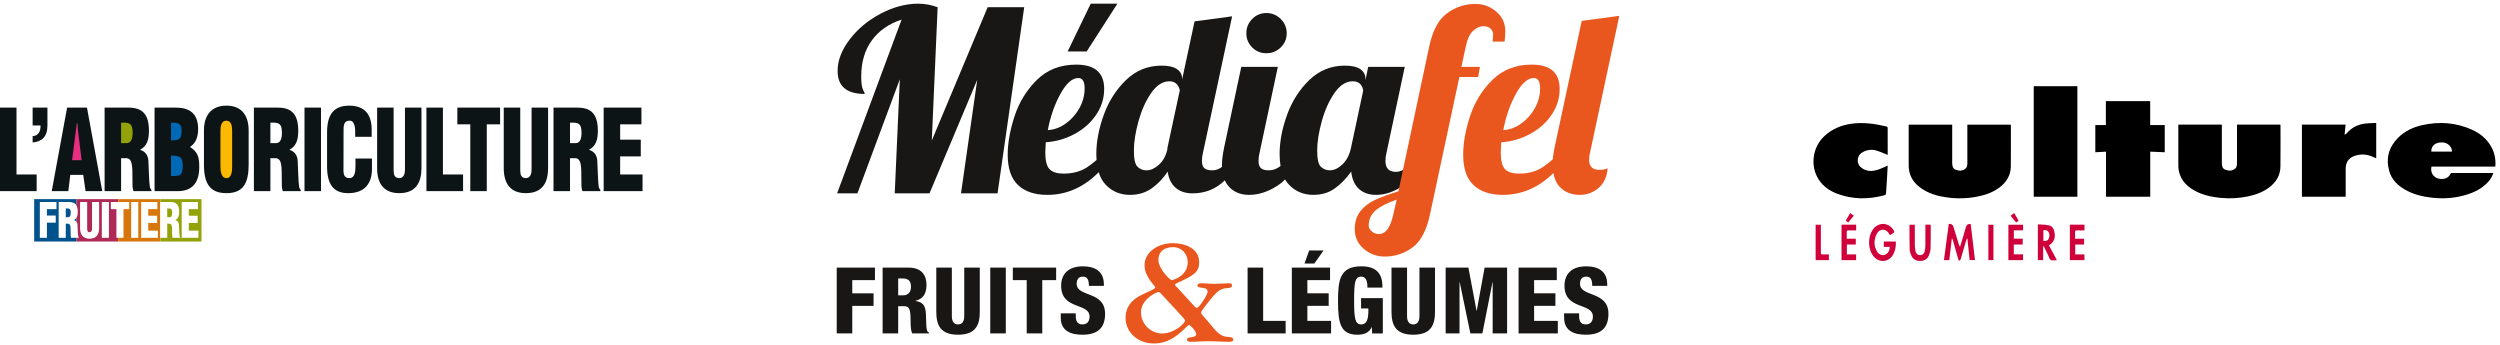 <svg width="515" height="71" viewBox="0 0 515 71" fill="none" xmlns="http://www.w3.org/2000/svg">
<g clip-path="url(#clip0_1023_36153)">
<path fill-rule="evenodd" clip-rule="evenodd" d="M49.164 31.026C49.164 34.776 48.009 37.818 46.586 37.818C45.164 37.818 44.008 34.776 44.008 31.026C44.008 27.276 45.164 24.233 46.586 24.233C48.009 24.233 49.164 27.276 49.164 31.026Z" fill="#FBB900"/>
<path fill-rule="evenodd" clip-rule="evenodd" d="M18.288 34.604L13.045 35.146L15.517 24.229L18.288 34.604Z" fill="#E82E80"/>
<path d="M38.07 24.229H33.728V38.058H38.07V24.229Z" fill="#0068B4"/>
<path d="M27.937 24.229H23.355V30.537H27.937V24.229Z" fill="#94A20A"/>
<path fill-rule="evenodd" clip-rule="evenodd" d="M7.551 39.373H0V22.172H3.399V35.933H7.551V39.373ZM6.723 29.349V28.042C7.822 27.996 8.403 27.124 8.345 25.839H6.723V22.172H9.772V25.863C9.772 28.18 8.614 29.189 6.723 29.349ZM14.076 39.373H10.658L13.823 22.172H17.917L21.065 39.373H17.628L17.145 36.025H14.48L14.076 39.373ZM16.817 32.997L15.871 25.292H15.833L14.848 32.997H16.817ZM24.945 25.268V29.487H26.103C27.087 29.487 27.319 28.41 27.319 27.354C27.319 25.314 26.604 25.222 24.943 25.268H24.945ZM24.945 32.585V39.375H21.547V22.172H26.51C29.29 22.172 30.681 23.503 30.681 26.919C30.681 28.753 30.315 30.061 28.886 30.84V30.886C29.831 31.138 30.508 31.917 30.566 33.111C30.662 34.486 30.681 37.446 30.874 38.547C30.951 38.777 31.047 38.983 31.201 39.143V39.373H27.494C27.398 39.051 27.321 38.731 27.302 38.385C27.244 36.872 27.321 35.449 27.225 34.394C27.128 33.338 26.859 32.651 26.067 32.583H24.948L24.945 32.585ZM35.235 32.036V36.279C36.934 36.233 37.649 36.371 37.649 34.055C37.649 32.06 36.684 32.106 35.235 32.036ZM35.235 25.27V28.94C36.722 28.826 37.418 28.94 37.418 26.899C37.418 25.202 36.434 25.27 35.235 25.27ZM36.626 39.375H31.839V22.172H36.241C38.809 22.172 40.817 23.157 40.817 26.621C40.817 28.134 40.354 29.487 39.175 30.244V30.291C40.72 31.346 41.048 32.263 41.048 34.396C41.048 37.882 39.387 39.373 36.626 39.373V39.375ZM47.823 34.239V27.175C47.823 26.12 47.746 24.858 46.627 24.858C45.508 24.858 45.411 26.12 45.411 27.175V34.239C45.411 35.224 45.546 36.693 46.646 36.693C47.746 36.693 47.823 35.226 47.823 34.239ZM51.222 26.899V33.895C51.222 37.77 50.083 39.789 46.646 39.789C43.209 39.789 42.013 37.77 42.013 33.895V26.899C42.013 23.597 43.674 21.762 46.646 21.762C49.619 21.762 51.222 23.597 51.222 26.899ZM55.701 25.27V29.489H56.859C57.843 29.489 58.074 28.412 58.074 27.357C58.074 25.316 57.359 25.224 55.699 25.27H55.701ZM55.701 32.588V39.378H52.302V22.172H57.265C60.045 22.172 61.437 23.503 61.437 26.919C61.437 28.753 61.071 30.061 59.641 30.84V30.886C60.587 31.138 61.263 31.917 61.321 33.111C61.417 34.486 61.437 37.446 61.629 38.547C61.706 38.777 61.803 38.983 61.956 39.143V39.373H58.25C58.154 39.051 58.077 38.731 58.057 38.385C58 36.872 58.077 35.449 57.98 34.394C57.884 33.338 57.614 32.651 56.823 32.583H55.703L55.701 32.588ZM66.125 39.378H62.727V22.172H66.125V39.373V39.378ZM76.569 28.184H73.17V27.083C73.17 25.616 72.725 24.858 72.09 24.858C71.028 24.837 70.775 25.524 70.775 26.647L70.756 35.156C70.756 36.12 71.084 36.693 71.972 36.693C73.129 36.693 73.226 35.272 73.226 34.217V32.658H76.624V34.769C76.624 37.727 75.195 39.792 71.721 39.792C68.592 39.792 67.377 37.819 67.377 34.311V27.248C67.377 23.51 68.826 21.767 71.933 21.767C74.829 21.767 76.567 23.234 76.567 26.744V28.189L76.569 28.184ZM77.688 34.628V22.172H81.087V35.154C81.087 35.979 81.299 36.691 82.264 36.691C83.152 36.691 83.421 35.773 83.421 35.04V22.172H86.82V34.626C86.82 37.538 85.72 39.787 82.245 39.787C79.368 39.787 77.688 38.158 77.688 34.626V34.628ZM95.394 39.375H87.843V22.172H91.242V35.933H95.394V39.373V39.375ZM94.214 25.614V22.172H103.019V25.611H100.277V39.373H96.879V25.611H94.214V25.614ZM103.772 34.628V22.172H107.171V35.154C107.171 35.979 107.382 36.691 108.348 36.691C109.236 36.691 109.505 35.773 109.505 35.04V22.172H112.904V34.626C112.904 37.538 111.804 39.787 108.328 39.787C105.452 39.787 103.772 38.158 103.772 34.626V34.628ZM117.422 25.27V29.489H118.579C119.564 29.489 119.795 28.412 119.795 27.357C119.795 25.316 119.08 25.224 117.419 25.27H117.422ZM117.422 32.588V39.378H114.023V22.172H118.986C121.766 22.172 123.157 23.503 123.157 26.919C123.157 28.753 122.791 30.061 121.362 30.84V30.886C122.308 31.138 122.984 31.917 123.042 33.111C123.138 34.486 123.157 37.446 123.35 38.547C123.427 38.777 123.523 38.983 123.677 39.143V39.373H119.971C119.874 39.051 119.797 38.731 119.778 38.385C119.72 36.872 119.797 35.449 119.701 34.394C119.605 33.338 119.335 32.651 118.543 32.583H117.424L117.422 32.588ZM132.366 39.378H124.354V22.172H132.135V25.611H127.752V28.778H132V32.217H127.752V35.933H132.366V39.373V39.378Z" fill="#0C1416"/>
<path d="M14.562 48.566C14.538 47.917 14.569 47.307 14.528 46.855C14.487 46.402 14.371 46.107 14.03 46.078H13.548V48.99H12.087V41.609H14.22C14.973 41.609 15.491 41.837 15.768 42.372V41.019H7.04V49.755H15.768V48.987H14.643C14.603 48.849 14.569 48.712 14.562 48.564V48.566ZM11.64 43.083H9.664V44.393H11.481V45.87H9.664V48.99H8.203V41.609H11.64V43.086V43.083Z" fill="#00528C"/>
<path d="M13.548 42.938V44.749H14.047C14.47 44.749 14.569 44.286 14.569 43.834C14.569 42.958 14.261 42.919 13.548 42.938Z" fill="#00528C"/>
<path d="M15.24 45.33V45.349C15.457 45.407 15.64 45.531 15.767 45.71V44.834C15.649 45.034 15.481 45.199 15.24 45.33Z" fill="#00528C"/>
<path d="M23.98 43.086H22.834V41.609H24.346V41.019H15.768V42.372C15.931 42.686 16.013 43.103 16.013 43.645C16.013 44.124 15.953 44.519 15.768 44.831V45.707C15.881 45.865 15.95 46.063 15.963 46.3C16.003 46.891 16.013 48.16 16.095 48.634C16.129 48.733 16.169 48.82 16.237 48.891V48.99H15.768V49.757H24.346V48.99H23.98V43.086ZM20.42 46.954C20.42 48.203 19.946 49.169 18.454 49.169C17.216 49.169 16.494 48.469 16.494 46.954V41.612H17.956V47.182C17.956 47.535 18.047 47.84 18.461 47.84C18.844 47.84 18.959 47.446 18.959 47.131V41.609H20.42V46.952V46.954ZM22.437 48.992H20.976V41.612H22.437V48.992Z" fill="#AF2956"/>
<path d="M32.986 41.609H33.035V41.019H24.348V41.609H26.62V43.086H25.441V48.99H24.346V49.757H33.032V48.99H32.984V41.609H32.986ZM28.481 48.99H27.02V41.609H28.481V48.99ZM32.522 48.99H29.078V41.609H32.423V43.086H30.539V44.444H32.366V45.92H30.539V47.516H32.522V48.992V48.99Z" fill="#D7770B"/>
<path d="M33.035 41.021V41.612H35.121C36.318 41.612 36.915 42.183 36.915 43.647C36.915 44.434 36.756 44.996 36.142 45.33V45.349C36.549 45.458 36.84 45.792 36.864 46.303C36.905 46.894 36.915 48.162 36.996 48.636C37.03 48.736 37.071 48.823 37.139 48.893V48.992H35.545C35.504 48.854 35.471 48.716 35.463 48.569C35.439 47.92 35.471 47.31 35.43 46.857C35.389 46.405 35.273 46.109 34.931 46.08H34.45V48.992H33.037V49.76H41.507V41.023H33.037L33.035 41.021ZM40.874 48.992H37.43V41.612H40.775V43.088H38.891V44.446H40.718V45.923H38.891V47.518H40.874V48.995V48.992Z" fill="#94A20A"/>
<path d="M35.47 43.834C35.47 42.958 35.162 42.919 34.45 42.938V44.749H34.948C35.372 44.749 35.47 44.286 35.47 43.834Z" fill="#94A20A"/>
</g>
<g clip-path="url(#clip1_1023_36153)">
<path d="M260.879 10.968C262.03 10.968 263.013 10.568 263.832 9.769C264.652 8.971 265.063 7.998 265.063 6.852C265.063 5.706 264.652 4.727 263.832 3.911C263.013 3.095 262.03 2.685 260.879 2.685C259.729 2.685 258.752 3.095 257.95 3.911C257.149 4.727 256.748 5.706 256.748 6.852C256.748 7.998 257.149 8.971 257.95 9.769C258.752 10.568 259.729 10.968 260.879 10.968Z" fill="#181716"/>
<path d="M230.183 0.757H224.691L219.932 10.603H223.855L230.183 0.757Z" fill="#181716"/>
<path d="M203.458 1.487L191.952 28.94L193.155 1.487C191.795 1 190.47 0.757 189.18 0.757C186.6 0.757 184.009 1.445 181.415 2.813C178.817 4.185 176.691 5.956 175.034 8.127C173.375 10.301 172.548 12.461 172.548 14.614C172.548 17.774 174.414 19.355 178.145 19.355C178.145 19.25 178.022 18.955 177.778 18.469C177.534 17.983 177.412 17.08 177.412 15.76C177.412 12.808 178.134 10.335 179.585 8.335C181.031 6.338 183.078 4.907 185.728 4.036L172.444 39.828H176.628L185.362 16.333L184.316 39.828H191.481L201.313 16.437L197.966 39.828H205.497L210.989 1.487H203.458Z" fill="#181716"/>
<path d="M291.788 30.503C291.37 31.961 290.802 33.142 290.087 34.045C289.372 34.948 288.525 35.4 287.549 35.4C286.119 35.4 285.404 34.653 285.404 33.16C285.404 32.569 285.474 32.014 285.614 31.492L289.379 13.781H281.848L281.273 16.542V16.177C281.273 15.378 280.924 14.736 280.227 14.249C279.529 13.763 278.466 13.52 277.036 13.52C274.212 13.52 271.782 14.503 269.742 16.462C267.703 18.424 266.169 20.82 265.14 23.651C264.111 26.481 263.599 29.183 263.599 31.753C263.599 32.639 263.669 33.444 263.794 34.188C263.045 34.785 262.25 35.087 261.402 35.087C260.635 35.087 260.084 34.941 259.753 34.646C259.422 34.351 259.258 33.858 259.258 33.16C259.258 32.569 259.328 32.014 259.467 31.492L263.233 13.781H255.702L252.145 30.503C251.866 31.892 251.727 33.021 251.727 33.889C251.727 34.052 251.737 34.205 251.741 34.361C251.148 34.844 250.482 35.087 249.74 35.087C248.997 35.087 248.422 34.941 248.094 34.646C247.763 34.351 247.599 33.858 247.599 33.16C247.599 32.569 247.668 32.014 247.808 31.492L253.819 3.362L246.079 4.404L243.516 16.385V16.177C243.516 15.378 243.167 14.736 242.47 14.249C241.773 13.763 240.709 13.52 239.28 13.52C236.455 13.52 234.025 14.503 231.985 16.462C229.946 18.424 228.412 20.82 227.383 23.651C226.355 26.481 225.842 29.183 225.842 31.753C225.842 32.173 225.859 32.569 225.887 32.958C225.207 33.555 224.555 34.059 223.931 34.462C222.589 35.33 220.975 35.764 219.092 35.764C217.767 35.764 216.808 35.462 216.215 34.854C215.623 34.246 215.326 33.093 215.326 31.392C215.326 31.044 215.361 30.35 215.431 29.308C217.523 29.169 219.493 28.603 221.341 27.613C223.189 26.623 224.671 25.314 225.786 23.678C226.902 22.046 227.46 20.258 227.46 18.313C227.46 14.979 225.542 13.312 221.707 13.312C218.429 13.312 215.727 14.364 213.6 16.462C211.474 18.563 209.939 21.056 208.998 23.939C208.057 26.822 207.586 29.461 207.586 31.857C207.586 34.705 208.301 36.799 209.73 38.136C211.16 39.473 213.165 40.144 215.745 40.144C219.719 40.144 223.248 38.588 226.33 35.483C226.661 36.553 227.16 37.431 227.826 38.112C229.151 39.466 230.807 40.144 232.794 40.144C234.503 40.144 235.992 39.692 237.268 38.789C238.54 37.886 239.628 36.74 240.538 35.351C240.747 36.809 241.295 37.921 242.184 38.685C243.073 39.449 244.231 39.831 245.664 39.831C248.279 39.831 250.493 38.931 252.316 37.146C252.56 37.699 252.877 38.178 253.271 38.581C254.3 39.623 255.653 40.144 257.323 40.144C259.31 40.144 261.315 39.477 263.337 38.136C263.822 37.817 264.286 37.424 264.725 36.966C264.973 37.393 265.259 37.775 265.586 38.108C266.911 39.463 268.567 40.14 270.555 40.14C272.263 40.14 273.735 39.696 274.972 38.81C276.21 37.924 277.333 36.771 278.344 35.344C278.518 36.907 279.052 38.098 279.941 38.914C280.83 39.73 282.005 40.14 283.469 40.14C285.387 40.14 287.294 39.473 289.194 38.133C291.095 36.796 292.688 34.254 293.982 30.503H291.785H291.788ZM218.44 19.355C219.643 17.167 220.87 16.073 222.125 16.073C222.997 16.073 223.433 16.785 223.433 18.209C223.433 19.633 223.074 20.987 222.362 22.272C221.648 23.557 220.706 24.616 219.538 25.45C218.37 26.283 217.139 26.735 215.849 26.804C216.372 24.026 217.237 21.543 218.44 19.355ZM240.482 30.503V30.763C240.169 32.118 239.583 33.177 238.732 33.941C237.878 34.705 237.031 35.087 236.194 35.087C235.462 35.087 234.841 34.844 234.335 34.358C233.83 33.871 233.579 32.76 233.579 31.024C233.579 29.287 233.893 27.283 234.52 25.005C235.148 22.73 236.02 20.785 237.135 19.171C238.251 17.556 239.506 16.747 240.901 16.747C242.017 16.747 242.731 17.354 243.045 18.57L240.482 30.499V30.503ZM278.295 30.503C277.981 31.927 277.396 33.048 276.541 33.861C275.687 34.677 274.822 35.084 273.954 35.084C273.222 35.084 272.601 34.84 272.096 34.354C271.59 33.868 271.339 32.757 271.339 31.02C271.339 29.284 271.653 27.28 272.281 25.002C272.908 22.727 273.78 20.782 274.896 19.167C276.011 17.552 277.267 16.743 278.661 16.743C279.393 16.743 279.934 16.962 280.283 17.396C280.631 17.83 280.806 18.275 280.806 18.726L278.295 30.499V30.503Z" fill="#181716"/>
<path d="M327.352 32.899C327.352 32.413 327.422 31.909 327.561 31.388L333.576 3.258L325.836 4.3L320.239 30.398C320.055 31.322 319.933 32.124 319.87 32.819C319.131 33.479 318.426 34.028 317.757 34.462C316.415 35.33 314.8 35.764 312.921 35.764C311.596 35.764 310.637 35.462 310.044 34.854C309.452 34.246 309.155 33.093 309.155 31.392C309.155 31.044 309.19 30.35 309.26 29.308C311.352 29.169 313.322 28.603 315.17 27.613C317.018 26.623 318.5 25.314 319.615 23.678C320.731 22.046 321.289 20.258 321.289 18.313C321.289 14.979 319.371 13.312 315.536 13.312C312.259 13.312 309.556 14.364 307.43 16.462C305.303 18.563 303.769 21.056 302.827 23.939C301.886 26.821 301.415 29.461 301.415 31.857C301.415 34.705 302.13 36.799 303.559 38.136C304.989 39.473 306.994 40.144 309.574 40.144C313.475 40.144 316.948 38.647 319.988 35.653C320.212 36.862 320.668 37.834 321.366 38.553C322.394 39.612 323.747 40.144 325.417 40.144C326.916 40.144 328.217 39.668 329.315 38.713C330.413 37.758 331.031 36.414 331.17 34.677C330.682 34.886 330.124 34.99 329.496 34.99C328.067 34.99 327.352 34.295 327.352 32.906V32.899ZM312.265 19.355C313.468 17.167 314.696 16.073 315.954 16.073C316.826 16.073 317.262 16.785 317.262 18.209C317.262 19.633 316.903 20.987 316.188 22.272C315.473 23.557 314.532 24.616 313.364 25.45C312.196 26.283 310.965 26.735 309.678 26.804C310.201 24.026 311.063 21.543 312.265 19.355Z" fill="#EA571E"/>
<path d="M304.863 13.781H301.045L301.935 9.665C302.248 8.102 302.754 7.002 303.451 6.356C304.149 5.713 304.863 5.394 305.596 5.394C306.153 5.394 306.624 5.55 307.008 5.862C307.391 6.175 307.583 6.609 307.583 7.165C307.583 7.338 307.548 7.807 307.478 8.571H309.936C310.041 7.946 310.093 7.234 310.093 6.435C310.093 4.803 309.473 3.459 308.238 2.4C307.001 1.341 305.561 0.809 303.922 0.809C301.795 0.809 299.85 1.452 298.092 2.737C296.332 4.022 295.101 6.331 294.403 9.665L288.075 39.411C286.053 40.036 284.432 40.637 283.211 41.206C281.991 41.779 280.997 42.55 280.23 43.526C279.463 44.499 279.08 45.731 279.08 47.225C279.08 48.857 279.7 50.201 280.938 51.26C282.176 52.319 283.616 52.851 285.254 52.851C287.381 52.851 289.299 52.215 291.007 50.951C292.716 49.684 293.919 47.364 294.616 43.995L300.631 15.864H304.501L304.867 13.781H304.863ZM287.029 44.151C286.436 46.86 285.443 48.215 284.048 48.215C283.49 48.215 283.002 48.031 282.584 47.666C282.165 47.301 281.956 46.912 281.956 46.492C281.956 45.172 282.455 44.103 283.448 43.286C284.442 42.47 285.865 41.752 287.709 41.126L287.029 44.148V44.151Z" fill="#EA571E"/>
<path d="M218.517 64.544V65.419C218.517 68.25 220.671 68.951 222.997 68.951C225.933 68.951 227.648 67.718 227.648 64.641C227.648 59.856 221.794 61.28 221.794 58.453C221.794 57.466 222.272 56.99 223.07 56.99C223.548 56.99 223.851 57.143 224.043 57.466C224.235 57.769 224.311 58.244 224.311 58.89H227.4V58.567C227.4 56.48 226.257 54.865 223.053 54.865C219.848 54.865 218.593 56.688 218.593 58.852C218.593 63.922 224.447 62.29 224.447 65.214C224.447 65.992 224.123 66.829 222.997 66.829C221.871 66.829 221.606 66.051 221.606 65.027V64.551H218.517V64.544ZM211.501 68.684H214.706V57.709H217.565V55.126H208.642V57.709H211.501V68.684ZM203.991 68.684H207.195V55.126H203.991V68.684ZM201.836 55.126H198.632V65.135C198.632 66.197 198.214 66.826 197.356 66.826C196.498 66.826 196.08 66.201 196.08 65.135V55.126H192.876V64.204C192.876 66.861 193.639 68.951 197.356 68.951C201.073 68.951 201.836 66.864 201.836 64.204V55.126ZM181.82 68.684H185.024V63.082H186.244C187.255 63.082 187.579 63.575 187.579 65.93C187.579 67.468 187.674 68.229 187.921 68.684H191.373V68.514C190.916 68.323 190.819 68.059 190.763 65.381C190.724 63.558 190.609 62.287 188.57 62.002V61.964C190.055 61.603 190.857 60.634 190.857 58.661C190.857 56.8 189.923 55.129 187.196 55.129H181.82V68.687V68.684ZM185.024 57.366H185.997C187.273 57.366 187.656 58.05 187.656 59.074C187.656 59.873 187.315 60.842 186.017 60.842H185.027V57.366H185.024ZM172.364 68.684H175.568V63.006H179.954V60.422H175.568V57.706H180.24V55.122H172.364V68.68V68.684Z" fill="#181716"/>
<path d="M322.206 64.544V65.419C322.206 68.25 324.36 68.951 326.686 68.951C329.622 68.951 331.337 67.718 331.337 64.641C331.337 59.856 325.483 61.28 325.483 58.453C325.483 57.466 325.961 56.99 326.759 56.99C327.237 56.99 327.54 57.143 327.732 57.466C327.924 57.769 328 58.244 328 58.89H331.09V58.567C331.09 56.48 329.946 54.865 326.742 54.865C323.537 54.865 322.282 56.688 322.282 58.852C322.282 63.922 328.136 62.29 328.136 65.214C328.136 65.992 327.812 66.829 326.686 66.829C325.56 66.829 325.295 66.051 325.295 65.027V64.551H322.206V64.544Z" fill="#181716"/>
<path d="M312.827 68.684H320.909V66.1H316.027V63.006H320.414V60.422H316.027V57.706H320.7V55.126H312.827V68.684Z" fill="#181716"/>
<path d="M297.803 68.684H300.662V58.126H300.7L302.893 68.684H305.372L307.45 58.126H307.489V68.684H310.463V55.126H305.829L304.208 64.03H304.169L302.492 55.126H297.803V68.684Z" fill="#181716"/>
<path d="M295.61 55.126H292.405V65.135C292.405 66.197 291.987 66.826 291.129 66.826C290.272 66.826 289.853 66.201 289.853 65.135V55.126H286.649V64.204C286.649 66.861 287.413 68.951 291.129 68.951C294.846 68.951 295.61 66.864 295.61 64.204V55.126Z" fill="#181716"/>
<path d="M284.783 59.244C284.783 57.706 284.612 54.858 280.474 54.858C275.938 54.858 275.631 57.744 275.631 62.19C275.631 66.635 276.203 68.951 279.616 68.951C280.854 68.951 282.057 68.611 282.552 67.395H282.59L282.667 68.687H284.86V61.415H280.38V63.54H281.886V63.978C281.886 65.84 281.506 66.826 280.418 66.826C279.142 66.826 278.95 65.631 278.95 61.925C278.95 58.22 279.104 56.987 280.418 56.987C281.6 56.987 281.694 58.373 281.694 59.248H284.783V59.244Z" fill="#181716"/>
<path d="M268.731 54.289H270.75L272.657 51.594H269.683L268.731 54.289Z" fill="#181716"/>
<path d="M266.12 68.684H274.202V66.1H269.32V63.006H273.707V60.422H269.32V57.706H273.992V55.126H266.12V68.684Z" fill="#181716"/>
<path d="M257.005 68.684H264.84V66.1H260.21V55.126H257.005V68.684Z" fill="#181716"/>
<path d="M235.047 64.332C235.047 61.641 238.223 60.154 238.669 60.154C238.955 60.154 239.115 60.439 239.464 60.818C240.988 62.464 244.136 65.819 244.136 65.944C244.136 66.673 241.849 68.698 239.401 68.698C237.083 68.698 235.05 66.767 235.05 64.364V64.332H235.047ZM241.654 50.913C243.401 50.913 244.673 52.274 244.673 54.014C244.673 56.862 241.622 57.716 241.368 57.716C241.051 57.716 238.634 55.376 238.634 53.538C238.634 51.701 240.032 50.913 241.622 50.913H241.654ZM235.775 54.646C235.775 57.084 238 58.887 238 59.234C238 59.488 236.476 60.12 235.838 60.436C234.503 61.036 231.867 62.238 231.867 65.499C231.867 68.409 234.346 70.754 237.682 70.754C240.636 70.754 242.511 69.17 244.164 67.59C244.29 67.496 244.799 66.927 244.959 66.927C245.151 66.927 246.42 68.225 246.42 68.795C246.42 69.271 245.942 69.396 245.468 69.458C244.99 69.521 244.516 69.583 244.516 69.934C244.548 70.281 244.802 70.41 245.182 70.41C246.486 70.41 247.787 70.285 249.091 70.285C250.395 70.285 251.758 70.41 253.125 70.41C253.473 70.41 254.045 70.41 254.045 69.934C254.045 69.458 253.473 69.427 252.87 69.396C251.884 69.333 251.123 68.92 250.074 67.687C249.565 67.086 248.582 65.885 247.978 65.218C247.693 64.902 247.438 64.68 247.438 64.395C247.438 64.204 247.63 63.888 247.978 63.447C248.613 62.592 249.917 60.946 250.552 60.345C251.315 59.616 252.075 59.366 252.999 59.331C253.379 59.3 253.794 59.238 253.794 58.793C253.794 58.414 253.54 58.349 253.191 58.349C252.651 58.349 251.029 58.474 250.203 58.474C249.377 58.474 248.041 58.349 247.501 58.349C247.184 58.349 246.674 58.38 246.674 58.855C246.674 59.172 247.184 59.234 247.724 59.3C248.264 59.366 248.773 59.46 248.773 60.123C248.773 60.693 247.027 63.416 246.549 63.416C246.326 63.416 245.977 63.037 245.852 62.877C244.739 61.675 243.659 60.47 242.546 59.269C242.292 59.015 242.069 58.824 242.069 58.668C242.069 58.477 242.323 58.383 242.578 58.258C245.946 56.74 247.027 56.042 247.027 54.018C247.027 51.201 244.199 50.093 241.594 50.093C238.418 50.093 235.779 52.024 235.779 54.619V54.65L235.775 54.646Z" fill="#EA571E"/>
</g>
<g clip-path="url(#clip2_1023_36153)">
<path d="M448.754 25.668H457.698V26.104C457.698 28.576 457.699 31.049 457.698 33.522C457.698 34.11 457.772 34.69 458.366 34.937C459.052 35.222 459.773 35.253 460.404 34.773C460.767 34.498 460.82 34.042 460.82 33.593C460.818 31.095 460.82 28.596 460.82 26.098C460.82 25.96 460.82 25.822 460.82 25.67H469.754C469.767 25.738 469.784 25.786 469.784 25.834C469.782 28.666 469.803 31.497 469.769 34.328C469.747 36.105 468.904 37.466 467.572 38.517C466.221 39.582 464.657 40.133 463.015 40.471C461.231 40.839 459.427 40.939 457.615 40.776C455.418 40.578 453.288 40.109 451.397 38.845C450.025 37.929 449.075 36.688 448.8 34.971C448.752 34.67 448.736 34.361 448.736 34.054C448.731 31.376 448.733 28.699 448.734 26.021C448.734 25.909 448.748 25.798 448.756 25.668H448.754Z" fill="black"/>
<path d="M414.213 25.679C414.223 25.742 414.239 25.79 414.239 25.839C414.238 28.658 414.257 31.477 414.227 34.295C414.207 36.087 413.368 37.461 412.022 38.52C410.67 39.583 409.107 40.134 407.465 40.472C405.42 40.895 403.357 40.962 401.294 40.695C399.177 40.422 397.139 39.875 395.395 38.51C393.998 37.416 393.196 35.977 393.19 34.126C393.18 31.384 393.187 28.643 393.188 25.9C393.188 25.837 393.198 25.774 393.206 25.679H402.154V26.07C402.154 28.556 402.154 31.041 402.154 33.526C402.154 34.115 402.23 34.694 402.825 34.938C403.514 35.22 404.234 35.251 404.863 34.77C405.224 34.493 405.275 34.037 405.275 33.588C405.272 31.115 405.274 28.643 405.274 26.17C405.274 26.017 405.274 25.863 405.274 25.679H414.212H414.213Z" fill="black"/>
<path d="M514.037 34.325H500.88C500.579 35.599 501.39 36.75 502.682 36.856C503.582 36.929 504.372 36.71 504.821 35.778C504.854 35.709 504.963 35.64 505.037 35.64C507.883 35.633 510.729 35.634 513.622 35.634C513.403 36.348 513.036 36.925 512.579 37.441C511.31 38.873 509.676 39.645 507.916 40.163C505.653 40.83 503.35 40.987 501.011 40.728C499.064 40.512 497.185 40.064 495.457 39.079C493.932 38.21 492.694 37.032 492.187 35.248C491.434 32.597 492.107 30.299 493.994 28.392C495.402 26.969 497.147 26.184 499.039 25.766C502.481 25.004 505.86 25.235 509.119 26.669C510.819 27.416 512.253 28.536 513.199 30.236C513.898 31.49 514.154 32.844 514.038 34.327L514.037 34.325ZM500.842 31.236H505.103C505.155 30.243 504.196 29.347 503.086 29.329C501.682 29.307 500.815 30.029 500.842 31.236Z" fill="black"/>
<path d="M442.938 20.833V25.761H445.936V31.365C444.945 31.324 443.967 31.283 442.951 31.242V40.521H433.833V31.242C433.081 31.285 432.373 31.325 431.635 31.366V25.761H433.808V20.833H442.938H442.938Z" fill="black"/>
<path d="M427.939 40.532H418.949V17.757H427.939V40.532Z" fill="black"/>
<path d="M388.865 31.909C388.048 31.591 387.277 31.225 386.469 30.994C385.597 30.743 384.708 30.843 383.88 31.252C383.208 31.584 382.751 32.106 382.703 32.925C382.651 33.802 383.1 34.378 383.784 34.781C384.67 35.302 385.631 35.303 386.576 35.045C387.223 34.869 387.835 34.559 388.462 34.304C388.584 34.254 388.7 34.187 388.866 34.104C388.828 34.844 388.796 35.532 388.754 36.219C388.689 37.316 388.609 38.413 388.548 39.511C388.513 40.133 388.526 40.135 387.945 40.284C384.769 41.099 381.615 41.08 378.514 39.926C376.664 39.238 375.128 38.106 374.229 36.218C372.951 33.532 373.596 30.15 375.75 28.107C377.358 26.58 379.276 25.783 381.41 25.488C383.849 25.151 386.239 25.497 388.612 26.047C388.715 26.07 388.862 26.234 388.862 26.333C388.875 28.19 388.869 30.047 388.866 31.904C388.866 31.927 388.85 31.95 388.865 31.91L388.865 31.909Z" fill="black"/>
<path d="M483.191 25.672C483.125 26.334 483.059 26.989 482.983 27.753C483.165 27.644 483.293 27.607 483.367 27.519C484.552 26.089 486.087 25.472 487.863 25.402C488.401 25.381 488.938 25.348 489.502 25.32V32.607C489.115 32.443 488.759 32.271 488.391 32.138C487.222 31.718 486.044 31.73 484.889 32.174C483.796 32.593 483.216 33.506 483.214 34.713C483.212 36.507 483.214 38.3 483.214 40.094C483.214 40.232 483.214 40.37 483.214 40.529H474.195V25.672H483.192H483.191Z" fill="black"/>
<path d="M401.552 53.584H400.449C400.783 51.092 401.113 48.629 401.444 46.164C401.485 46.147 401.517 46.123 401.551 46.121C401.987 46.093 402.272 46.295 402.407 46.727C402.789 47.967 403.17 49.207 403.552 50.446C403.591 50.573 403.642 50.695 403.779 50.817C403.932 50.314 404.089 49.812 404.24 49.307C404.493 48.453 404.74 47.598 404.991 46.743C405.129 46.273 405.454 46.077 405.964 46.155C406.257 48.614 406.552 51.082 406.85 53.58H405.745C405.589 52.093 405.433 50.612 405.278 49.131C405.253 49.123 405.227 49.114 405.201 49.107C405.145 49.243 405.076 49.376 405.034 49.517C404.662 50.786 404.299 52.059 403.921 53.327C403.881 53.459 403.779 53.635 403.67 53.669C403.413 53.749 403.423 53.476 403.38 53.327C403.018 52.055 402.669 50.778 402.311 49.504C402.273 49.365 402.212 49.233 402.08 49.111C401.904 50.6 401.729 52.09 401.552 53.584Z" fill="#CF003A"/>
<path d="M389.313 48.454C389.261 48.355 389.233 48.3 389.203 48.246C388.916 47.711 388.512 47.326 387.897 47.325C387.266 47.324 386.824 47.703 386.564 48.266C386 49.487 385.981 50.711 386.713 51.875C387.09 52.475 387.749 52.693 388.324 52.475C388.897 52.257 389.324 51.56 389.287 50.853H388.068V49.758H390.538C390.538 49.999 390.552 50.248 390.535 50.495C390.483 51.217 390.313 51.905 389.94 52.527C389.076 53.968 387.261 54.179 386.106 52.974C384.657 51.462 384.682 48.371 386.155 46.884C387.386 45.64 389.369 45.985 390.153 47.571C390.244 47.756 390.241 47.867 390.058 47.974C389.812 48.118 389.578 48.282 389.312 48.454L389.313 48.454Z" fill="#CF003A"/>
<path d="M423.713 53.583C423.626 53.597 423.603 53.605 423.578 53.605C423.197 53.601 422.74 53.729 422.456 53.554C422.179 53.382 422.072 52.904 421.901 52.556C421.649 52.045 421.407 51.529 421.159 51.017C421.108 50.91 421.048 50.807 420.991 50.701C420.958 50.709 420.926 50.716 420.893 50.724V53.586H419.802V46.213C420.574 46.278 421.353 46.261 422.095 46.427C422.94 46.616 423.173 47.37 423.273 48.179C423.395 49.167 422.972 50.058 422.073 50.533C422.613 51.538 423.153 52.542 423.712 53.584L423.713 53.583ZM420.937 49.628C421.396 49.674 421.808 49.634 422.017 49.188C422.237 48.719 422.258 48.206 421.973 47.76C421.739 47.39 421.347 47.372 420.937 47.419V49.628Z" fill="#CF003A"/>
<path d="M396.634 46.284H397.693C397.707 46.368 397.729 46.44 397.728 46.512C397.725 48.075 397.748 49.639 397.696 51.2C397.679 51.694 397.52 52.207 397.327 52.666C396.999 53.442 396.331 53.746 395.556 53.752C394.781 53.758 394.115 53.458 393.764 52.696C393.577 52.288 393.408 51.828 393.395 51.386C393.346 49.735 393.363 48.081 393.357 46.429C393.357 46.393 393.375 46.357 393.391 46.295H394.448C394.448 46.437 394.448 46.573 394.448 46.709C394.448 48.017 394.436 49.323 394.456 50.63C394.461 51.033 394.515 51.448 394.618 51.837C394.749 52.327 395.101 52.567 395.545 52.566C395.988 52.564 396.338 52.323 396.467 51.83C396.569 51.441 396.621 51.026 396.627 50.623C396.647 49.329 396.635 48.035 396.635 46.74C396.635 46.601 396.635 46.462 396.635 46.284H396.634Z" fill="#CF003A"/>
<path d="M382.293 49.174V50.369H380.457V52.405H382.357V53.582H379.353V46.288H382.363V47.463C381.849 47.463 381.337 47.486 380.827 47.455C380.488 47.434 380.401 47.565 380.42 47.892C380.444 48.309 380.426 48.729 380.426 49.173H382.293V49.174Z" fill="#CF003A"/>
<path d="M413.729 53.584V46.3H416.756V47.45H414.851V49.161H416.675V50.372H414.846V52.392H416.75V53.585H413.73L413.729 53.584Z" fill="#CF003A"/>
<path d="M427.465 49.174H429.32V50.369H427.495V52.404H429.395V53.583H426.392V46.288H429.402V47.464C428.887 47.464 428.375 47.486 427.866 47.456C427.527 47.436 427.439 47.564 427.458 47.893C427.482 48.309 427.464 48.729 427.464 49.174H427.465Z" fill="#CF003A"/>
<path d="M374.021 53.585V46.29H375.101C375.101 46.461 375.101 46.61 375.101 46.761C375.101 48.503 375.109 50.245 375.094 51.988C375.091 52.322 375.176 52.443 375.508 52.418C375.911 52.388 376.318 52.411 376.751 52.411V53.585H374.021Z" fill="#CF003A"/>
<path d="M410.648 53.589H409.605V46.292H410.648V53.589Z" fill="#CF003A"/>
<path d="M380.73 45.844C380.556 45.712 380.4 45.593 380.22 45.456C380.525 44.932 380.821 44.426 381.133 43.891C381.385 44.074 381.613 44.24 381.882 44.436C381.494 44.909 381.12 45.368 380.73 45.844Z" fill="#CF003A"/>
<path d="M415.337 45.846C414.95 45.376 414.576 44.923 414.182 44.445C414.432 44.256 414.666 44.079 414.922 43.886C415.226 44.405 415.518 44.903 415.833 45.44C415.673 45.571 415.517 45.699 415.336 45.847L415.337 45.846Z" fill="#CF003A"/>
</g>
<defs>
<clipPath id="clip0_1023_36153">
<rect width="132.364" height="28" fill="white" transform="translate(0 21.757)"/>
</clipPath>
<clipPath id="clip1_1023_36153">
<rect width="161.212" height="70" fill="white" transform="translate(172.364 0.757)"/>
</clipPath>
<clipPath id="clip2_1023_36153">
<rect width="140.488" height="36" fill="white" transform="translate(373.576 17.757)"/>
</clipPath>
</defs>
</svg>
